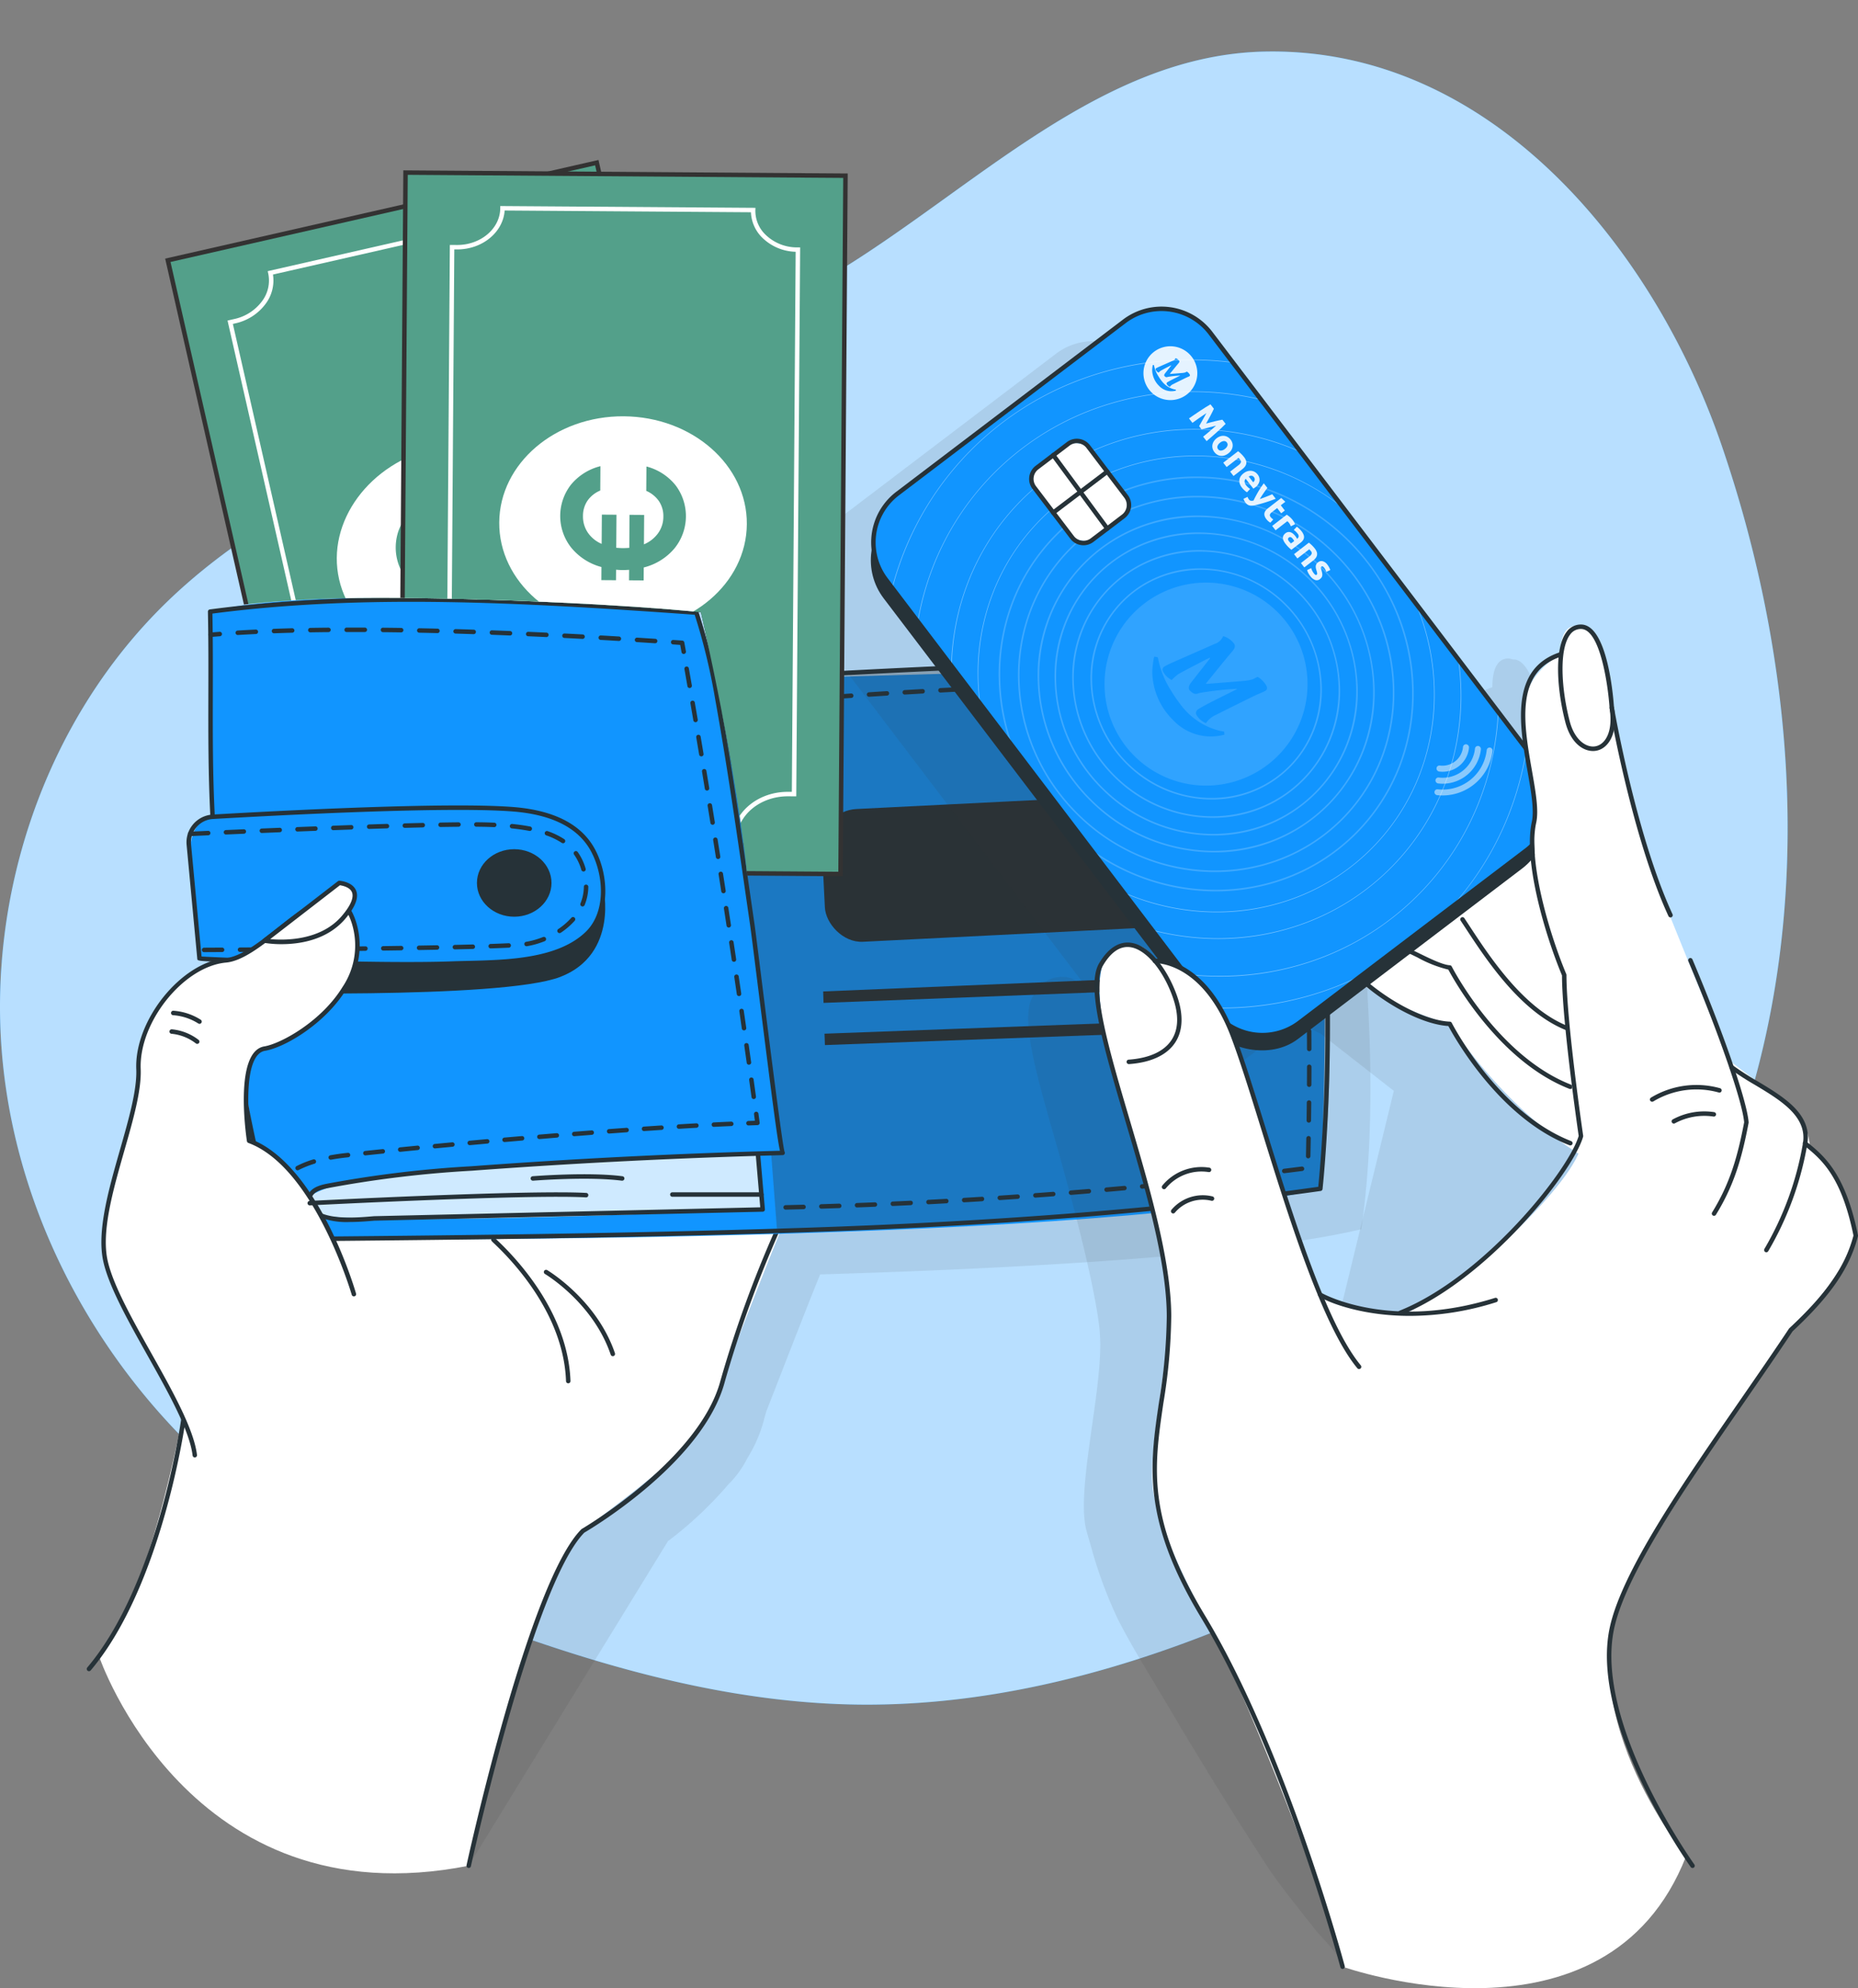 <svg xmlns="http://www.w3.org/2000/svg" width="322.133" height="344.713" viewBox="0 0 322.133 344.713">
    <rect x="0" y="0" width="322.133" height="344.713" fill="#808080" stroke="none"/>
    <defs>
        <clipPath id="clip-path">
            <path id="Trazado_1971" d="M350.984 191.608L311.7 221.452a10.646 10.646 0 0 1-14.919-2.014l-.022-.03-56.786-74.754a10.435 10.435 0 0 1-1.9-4.088 10.613 10.613 0 0 1 3.941-10.838l11.04-8.377 28.257-21.476a10.661 10.661 0 0 1 14.938 2.038v.005l22.784 29.991 16.939 22.3L353 176.659a10.661 10.661 0 0 1-2.01 14.942z" class="cls-1" transform="translate(-237.802 -97.703)"/>
        </clipPath>
        <clipPath id="clip-path-2">
            <path id="Trazado_2017" d="M111.692 132.2c19.136 0 43.235 1.2 56.02 2.488 0 0 6.745 29.2 8.181 47.465 0 0 56.272 31.119 60.44 8.242L214.991 62.762s2.759-26.767 0-27.043-73.173-4.139-73.173-4.139l-33.632-3.035-46.068 2.207-2.207 46.083 18.27 48.114 4.568 9.236s9.946-1.985 28.943-1.985z" class="cls-1" transform="translate(-59.911 -28.545)"/>
        </clipPath>
        <style>
            .cls-1{fill:none}.cls-2{fill:#1195ff}.cls-12,.cls-13,.cls-5{fill:#fff}.cls-10{fill:#333232}.cls-6{fill:#263238}.cls-12{opacity:.19}.cls-13{opacity:.42}.cls-16{fill:#f4f7fa}.cls-19{fill:#53a08a}
        </style>
    </defs>
    <g id="cash-debit-card-illustration" transform="translate(-42.2 -28.545)">
        <g id="freepik--background-simple--inject-13" transform="translate(42.2 37.473)">
            <path id="Trazado_1924" d="M261.655 40.087c-28.5.488-50.468 23.79-74.862 38.531-36.835 22.257-84.145 26.779-115.259 56.515-21.3 20.384-31.811 51.072-28.838 80.39s19.076 56.8 42.363 74.87c14.849 11.512 32.275 19.277 50.058 25.354 18.023 6.147 36.789 10.707 55.833 10.947 26.392.333 52.319-7.649 76.194-18.913 16.606-7.827 32.616-17.4 45.676-30.3a127.732 127.732 0 0 0 28.28-43.247c16.018-39.761 13.471-85.337-.418-125.9-11.489-33.541-39.576-68.928-79.027-68.247z" class="cls-2" transform="translate(-42.2 -40.077)"/>
            <path id="Trazado_1925" fill="#fff" d="M261.655 40.087c-28.5.488-50.468 23.79-74.862 38.531-36.835 22.257-84.145 26.779-115.259 56.515-21.3 20.384-31.811 51.072-28.838 80.39s19.076 56.8 42.363 74.87c14.849 11.512 32.275 19.277 50.058 25.354 18.023 6.147 36.789 10.707 55.833 10.947 26.392.333 52.319-7.649 76.194-18.913 16.606-7.827 32.616-17.4 45.676-30.3a127.732 127.732 0 0 0 28.28-43.247c16.018-39.761 13.471-85.337-.418-125.9-11.489-33.541-39.576-68.928-79.027-68.247z" transform="translate(-42.2 -40.077)" style="isolation:isolate" opacity="0.7"/>
        </g>
        <g id="freepik--Wallet--inject-13" transform="translate(57.242 132.116)">
            <path id="Trazado_1926" fill="#333232" d="M285.479 233.871c-.2-5.83-.581-12.046-1.208-18.479-.844-12.851-2.454-24.851-5.373-32.4-16.072-3.29-99.566 2.841-99.628 2.841l-.519-2.323-.209-.921-.372-1.618-.1-.372c-.542-2.183-1.154-4.343-1.866-6.488s-63.3-5.651-84.292-.17v.55l.062 5.179c.062 10.026-.17 19.432.348 29.759v.077a1.639 1.639 0 0 0-.3 0 4.451 4.451 0 0 0-3.615 2.934 4.438 4.438 0 0 0-.225 1.873l.279 3.259v.155c.774 8.222 1.548 16.366 1.548 16.366s.4.039 1.061.07l3.476.248c-7.4.681-15.483 10.451-15.127 18.851s-7.743 24.218-5.719 33.291c1.548 7.091 9.515 18.495 13.393 27.158l-.3 1.719-17.323 34.776c1.161-1.7 11.613 43.741 60.153 34.118l34.536-56.267a66.593 66.593 0 0 0 10.513-9.886 17.185 17.185 0 0 0 3.259-4.506 24.072 24.072 0 0 0 2.795-6.348c.155-.588.317-1.169.488-1.765 2.818-7.177 6.58-16.97 9.337-23.752 36.386-1.084 74.591-3.306 93.775-7.819h.039c1.858-12.619 1.896-26.781 1.114-40.11zm-186.862 31.8a55.823 55.823 0 0 1-.542-6.325c.426 2.23.89 4.451 1.378 6.681-.278-.127-.553-.253-.835-.361z" transform="translate(-63.4 -164.411)" style="isolation:isolate" opacity="0.1"/>
            <path id="Trazado_1927" d="M64.36 362.9s15.545 45.963 64.109 36.34c0 0 10.776-50.592 19.8-58.063 5.822-4.8 18.681-13.409 21.429-19.641s13.788-35.829 15.925-39.39-23.163-44.538-23.163-44.538l-53.294 27.5-29.648 52.644s-5.69 34.064-15.158 45.148z" class="cls-5" transform="translate(-62.246 -179.329)"/>
            <path id="Trazado_1928" d="M62.017 389.972a.387.387 0 0 1-.3-.637c12.351-14.591 16.245-42.787 16.283-43.07a.382.382 0 0 1 .435-.331.387.387 0 0 1 .333.434c-.039.285-3.961 28.7-16.454 43.468a.389.389 0 0 1-.297.136z" class="cls-6" transform="translate(-61.63 -203.79)"/>
            <path id="Trazado_1929" d="M147.057 414.549a.388.388 0 0 1-.378-.47c.438-2 10.842-49.166 19.907-58.254a.412.412 0 0 1 .08-.061c.2-.118 20.435-12.019 24.051-25.752a199.528 199.528 0 0 1 9.473-26.1.387.387 0 0 1 .709.31 198.874 198.874 0 0 0-9.433 25.987c-3.649 13.856-23.034 25.418-24.366 26.2-8.9 9.022-19.558 57.349-19.665 57.837a.387.387 0 0 1-.378.303z" class="cls-6" transform="translate(-80.834 -194.249)"/>
            <path id="Trazado_1930" d="M165.56 330.977a.387.387 0 0 1-.386-.374c-.4-11.4-8.929-20.566-12.576-23.977-.333-.311-.534-.5-.312-.785a.428.428 0 0 1 .547-.072.38.38 0 0 1 .13.139l.163.152c3.717 3.477 12.407 12.825 12.82 24.515a.388.388 0 0 1-.372.4z" class="cls-6" transform="translate(-82.081 -194.706)"/>
            <path id="Trazado_1931" d="M280.751 264.894c-42.8 10.064-180.63 8.74-180.63 8.74-1.161-2.446-2.563-8.609-3.917-15.747-2.71-14.33-5.241-32.593-5.241-32.593l-4.56-.317s-.774-8.144-1.548-16.366 3.871-8.214 3.871-8.214l-.333-28.459-.085-7.107c21-5.481 84.292.17 84.292.17l1.974 6.859 1.1 4.862 99.62-2.81c9.134 23.621 5.457 90.982 5.457 90.982z" class="cls-2" transform="translate(-66.855 -162.353)"/>
            <rect id="Rectángulo_870" width="75.173" height="23.045" class="cls-6" rx="6.298" transform="rotate(-2.862 804.415 -2526.142)"/>
            <path id="Trazado_1932" d="M301.637 246.54l.209 2.206-75.234 2.911-.062-1.982z" class="cls-6" transform="translate(-98.873 -181.346)"/>
            <path id="Trazado_1933" d="M302.076 256.45l.07 1.982-75.226 2.779-.07-1.974z" class="cls-6" transform="translate(-98.941 -183.584)"/>
            <path id="Trazado_1934" fill="#333232" d="M301.788 176.975s11.1 52.644 5.473 90.981c0 0-70.2 8.237-94.24 6.906l-.983-12.813 2.013-.31s-9.693-73.128-11.891-81.954c0 0 83.603-6.108 99.628-2.81z" transform="translate(-93.366 -165.415)" style="isolation:isolate" opacity="0.3"/>
            <path id="Trazado_1935" fill="#fff" d="M189.039 286.91l.828 9.685s-70.759 3.1-76.984.844.333-5.845 16.792-7.138 59.364-3.391 59.364-3.391z" transform="translate(-72.681 -190.462)" style="isolation:isolate" opacity="0.8"/>
            <ellipse id="Elipse_388" cx="6.464" cy="5.853" class="cls-6" rx="6.464" ry="5.853" transform="translate(67.647 43.665)"/>
            <path id="Trazado_1936" d="M101.808 277.06a.387.387 0 0 1-.372-.278 251.745 251.745 0 0 1-9.165-48.421.387.387 0 0 1 .351-.42.383.383 0 0 1 .42.351 251.087 251.087 0 0 0 9.054 47.992c28.6-.244 59.081-.566 89.727-1.546 34.386-1.1 63.908-3.437 90.238-7.146.422-4.078 4.7-48.814-5.438-90.308-12.633-2.333-98.088 2.8-98.955 2.849a.387.387 0 1 1-.046-.773c3.569-.216 87.547-5.255 99.4-2.788a.389.389 0 0 1 .3.287c10.692 43.505 5.535 90.646 5.483 91.117a.387.387 0 0 1-.331.339c-26.433 3.737-56.075 6.091-90.62 7.2-30.759.984-61.346 1.3-90.038 1.548z" class="cls-6" transform="translate(-68.549 -165.392)"/>
            <path id="Trazado_1937" d="M113.323 270.631a12.789 12.789 0 0 1-5.571-.982 3.051 3.051 0 0 1-1.623-3.75c.564-1.215 1.951-1.641 3.233-1.9a194.759 194.759 0 0 1 25.076-3.034c17.718-1.315 35.718-2.22 53.506-2.69-.44-1.832-1.258-8.067-3.923-29.285-.622-4.952-1.113-8.863-1.257-9.852l-.866-5.978c-1.577-10.923-3.208-22.217-5.2-33.244a105.7 105.7 0 0 0-3.539-14.573c-30.145-2.151-57.269-3.639-83.617-.2.094 4.758.083 9.366.073 13.826-.016 7.173-.033 13.949.346 21.382a.387.387 0 0 1-.773.039c-.379-7.454-.363-14.239-.347-21.423.01-4.564.022-9.283-.08-14.155a.386.386 0 0 1 .336-.392c26.605-3.517 53.954-2.005 84.379.168a.388.388 0 0 1 .341.268 106.478 106.478 0 0 1 3.644 14.926c2 11.035 3.628 22.336 5.206 33.266l.866 5.977c.146 1 .637 4.911 1.26 9.867 1.332 10.61 3.554 28.3 3.937 29.545a.381.381 0 0 1 .063.207.387.387 0 0 1-.377.392q-1.938.05-3.879.108l.794 9.28a.387.387 0 0 1-.376.42L117.6 270.4c-1.174.1-2.7.231-4.277.231zm70.437-11.461c-16.4.5-32.953 1.36-49.264 2.57a193.838 193.838 0 0 0-24.979 3.02c-1.094.219-2.267.563-2.684 1.463a2.3 2.3 0 0 0 1.273 2.736c2.474 1.269 6.842.89 9.452.664l66.966-1.54z" class="cls-6" transform="translate(-67.757 -162.328)"/>
            <path id="Trazado_1938" d="M103.061 301.182a.386.386 0 0 1-.368-.265 6.389 6.389 0 0 1-.313-1.648.387.387 0 1 1 .773-.044 5.632 5.632 0 0 0 .275 1.448.387.387 0 0 1-.245.489.369.369 0 0 1-.122.02z" class="cls-6" transform="translate(-70.832 -193.161)"/>
            <path id="Trazado_1939" d="M103.347 292.381a.392.392 0 0 1-.144-.027.387.387 0 0 1-.215-.5 7.444 7.444 0 0 1 1.791-2.611.387.387 0 1 1 .536.557 6.7 6.7 0 0 0-1.609 2.34.387.387 0 0 1-.359.241zm4.172-4.2a.388.388 0 0 1-.179-.732 17.529 17.529 0 0 1 2.869-1.15.387.387 0 1 1 .228.739 16.621 16.621 0 0 0-2.741 1.1.387.387 0 0 1-.177.041zm5.744-1.836a.388.388 0 0 1-.07-.769c.823-.151 1.708-.28 2.63-.382l.395-.043a.387.387 0 1 1 .084.77l-.393.043c-.9.1-1.77.227-2.575.375a.433.433 0 0 1-.071.004zm6.011-.749a.387.387 0 0 1-.041-.772q1.441-.153 3.016-.315a.387.387 0 1 1 .079.77c-1.047.107-2.054.212-3.013.314zm6.031-.622a.387.387 0 0 1-.039-.772l3.018-.3a.387.387 0 0 1 .075.771q-1.547.15-3.015.3zm6.033-.589a.387.387 0 0 1-.036-.773l3.018-.286a.393.393 0 0 1 .422.349.387.387 0 0 1-.349.422l-3.017.286zm6.035-.564a.387.387 0 0 1-.035-.773l3.019-.273a.392.392 0 0 1 .42.351.387.387 0 0 1-.351.42l-3.017.273zm6.036-.541a.387.387 0 0 1-.033-.773l3.019-.261a.387.387 0 1 1 .067.771l-3.019.262zm6.034-.516a.387.387 0 0 1-.032-.773l3.019-.249a.4.4 0 0 1 .417.354.387.387 0 0 1-.355.417l-3.018.25zm6.041-.493a.387.387 0 0 1-.03-.773l3.027-.237a.375.375 0 0 1 .416.355.387.387 0 0 1-.356.416l-3.025.237zm6.049-.465a.387.387 0 0 1-.028-.773l3.023-.22a.387.387 0 0 1 .055.773l-3.022.22zm6.046-.43a.387.387 0 0 1-.026-.773q1.529-.1 3.026-.2a.387.387 0 0 1 .049.773q-1.492.1-3.022.2zm6.049-.39a.387.387 0 0 1-.023-.773q1.541-.093 3.028-.177a.374.374 0 0 1 .408.365.387.387 0 0 1-.364.408q-1.485.084-3.025.177zm6.052-.335a.387.387 0 0 1-.019-.773q1.557-.077 3.031-.14a.4.4 0 0 1 .4.372.386.386 0 0 1-.37.4q-1.469.06-3.025.139z" class="cls-6" transform="translate(-70.963 -188.842)"/>
            <path id="Trazado_1940" d="M209.717 279.9a.387.387 0 0 1-.014-.774l1.122-.039-.153-1.124a.389.389 0 0 1 .332-.436.383.383 0 0 1 .436.332l.209 1.548a.389.389 0 0 1-.37.439l-1.548.054z" class="cls-6" transform="translate(-94.985 -188.341)"/>
            <path id="Trazado_1941" d="M207.494 252.813a.387.387 0 0 1-.383-.334l-.411-2.979a.387.387 0 0 1 .766-.108l.416 2.977a.387.387 0 0 1-.33.437zm-.835-5.952a.387.387 0 0 1-.382-.333l-.423-2.975a.387.387 0 1 1 .766-.109l.423 2.976a.387.387 0 0 1-.329.437.441.441 0 0 1-.055.004zm-.85-5.952a.387.387 0 0 1-.383-.331L205 237.6a.387.387 0 1 1 .766-.112l.431 2.975a.388.388 0 0 1-.327.439.466.466 0 0 1-.061.008zm-.866-5.948a.388.388 0 0 1-.383-.331l-.438-2.972a.387.387 0 0 1 .766-.114l.439 2.974a.388.388 0 0 1-.327.439.476.476 0 0 1-.057.005zm-.882-5.946a.387.387 0 0 1-.382-.33l-.447-2.971a.387.387 0 1 1 .768-.114l.447 2.972a.387.387 0 0 1-.326.441.486.486 0 0 1-.06.003zm-.9-5.943a.387.387 0 0 1-.382-.328l-.455-2.97a.387.387 0 1 1 .765-.118l.455 2.971a.388.388 0 0 1-.382.446zm-.915-5.94a.389.389 0 0 1-.382-.328l-.464-2.968a.387.387 0 1 1 .765-.12l.464 2.97a.388.388 0 0 1-.383.447zm-.932-5.938a.388.388 0 0 1-.382-.327l-.472-2.967a.387.387 0 0 1 .764-.122l.473 2.969a.387.387 0 0 1-.322.442.324.324 0 0 1-.059.006zm-.95-5.936a.387.387 0 0 1-.382-.325l-.482-2.966a.387.387 0 1 1 .764-.125l.482 2.967a.387.387 0 0 1-.32.444.425.425 0 0 1-.06.006zm-.968-5.932a.387.387 0 0 1-.381-.324l-.491-2.965a.387.387 0 0 1 .318-.445.383.383 0 0 1 .445.318l.491 2.966a.386.386 0 0 1-.318.444.366.366 0 0 1-.06.007zm-.986-5.929a.387.387 0 0 1-.382-.323l-.5-2.963a.387.387 0 1 1 .763-.129l.5 2.964a.387.387 0 0 1-.317.446.459.459 0 0 1-.062.008zm-1.006-5.926a.387.387 0 0 1-.381-.321l-.51-2.961a.387.387 0 0 1 .763-.132l.509 2.963a.386.386 0 0 1-.382.452zm-1.024-5.922a.388.388 0 0 1-.381-.321l-.519-2.959a.387.387 0 0 1 .763-.135l.52 2.96a.388.388 0 0 1-.315.448.4.4 0 0 1-.066.009z" class="cls-6" transform="translate(-91.856 -165.826)"/>
            <path id="Trazado_1942" d="M194.673 174.3a.387.387 0 0 1-.38-.319l-.225-1.252-1.248-.087a.387.387 0 0 1 .054-.773l1.548.108a.387.387 0 0 1 .354.317l.279 1.548a.387.387 0 0 1-.313.45.414.414 0 0 1-.069.008z" class="cls-6" transform="translate(-91.175 -164.483)"/>
            <path id="Trazado_1943" d="M167.7 171.815h-.026c-.929-.062-1.98-.131-3.142-.2a.387.387 0 0 1-.362-.411.392.392 0 0 1 .41-.362c1.163.074 2.216.142 3.145.2a.387.387 0 0 1-.026.773zm-6.287-.4h-.023q-1.493-.089-3.143-.183a.387.387 0 0 1-.365-.408.393.393 0 0 1 .409-.365q1.649.094 3.145.183a.387.387 0 0 1-.022.773zm-6.289-.357h-.024q-1.525-.082-3.144-.163a.387.387 0 0 1 .039-.773q1.619.081 3.147.163a.387.387 0 0 1-.021.773zm-6.29-.316h-.019q-1.541-.072-3.145-.143a.387.387 0 0 1-.369-.4.4.4 0 0 1 .4-.37q1.6.071 3.147.143a.387.387 0 0 1-.018.774zm-6.292-.276h-.016q-1.553-.063-3.145-.122a.386.386 0 0 1-.372-.4.382.382 0 0 1 .4-.372q1.593.059 3.148.122a.387.387 0 0 1-.015.773zm-47.209-.084a.387.387 0 0 1-.022-.773q1.546-.093 3.148-.17a.387.387 0 0 1 .036.773q-1.6.075-3.138.169zm40.915-.146h-.013q-1.56-.052-3.146-.1a.388.388 0 0 1-.375-.4.4.4 0 0 1 .4-.376q1.586.045 3.149.1a.387.387 0 0 1-.012.773zm-34.627-.152a.387.387 0 0 1-.013-.774q1.557-.055 3.15-.1a.4.4 0 0 1 .4.377.387.387 0 0 1-.377.4q-1.589.041-3.142.1zm28.332-.029h-.01q-1.565-.038-3.144-.07a.387.387 0 0 1 .016-.774q1.579.031 3.147.07a.387.387 0 0 1-.009.774zm-6.293-.126h-.005q-1.573-.024-3.147-.039a.387.387 0 0 1-.383-.391.366.366 0 0 1 .391-.383q1.576.015 3.151.039a.387.387 0 0 1-.006.774zm-15.744-.007a.387.387 0 0 1-.007-.774q1.565-.027 3.152-.041a.387.387 0 0 1 0 .774q-1.583.014-3.145.041zm9.445-.055h-3.146a.368.368 0 0 1-.388-.386.387.387 0 0 1 .386-.388H117.363a.387.387 0 0 1 0 .774z" class="cls-6" transform="translate(-69.153 -163.855)"/>
            <path id="Trazado_1944" d="M89.3 170.938a.387.387 0 0 1-.031-.773l1.548-.124a.387.387 0 1 1 .062.772l-1.548.124z" class="cls-6" transform="translate(-67.791 -164.07)"/>
            <path id="Trazado_1945" d="M122.14 236.853c-6.206 0-13.321-.158-19.011-.321-5.553-.159-9.869-.326-11.947-.412-5.3-.219-5.319-.22-5.346-.612l-1.849-19.736a4.816 4.816 0 0 1 4.34-5.247l.182-.014c11.943-.691 40.937-2.2 52.161-1.3 7.2.576 12 3.125 14.249 7.573 2.238 4.381 2.569 11.006-1.231 14.653-5.053 4.843-13.919 5.055-21.042 5.224-.884.021-1.736.041-2.545.07-2.283.087-5.021.122-7.961.122zm-35.563-1.73c3.108.2 30.841 1.317 43.495.834.813-.029 1.668-.05 2.556-.07 6.989-.166 15.688-.374 20.525-5.009 3.529-3.387 3.189-9.609 1.077-13.743-2.122-4.193-6.705-6.6-13.622-7.152-11.177-.9-40.128.611-52.056 1.3l-.152.012a4.041 4.041 0 0 0-3.642 4.4z" class="cls-6" transform="translate(-66.674 -172.853)"/>
            <path id="Trazado_1946" d="M158.2 227.625c0-.55 2.818 11.342-7.479 15.267s-57.947 2.686-57.947 2.686V240s33.707.712 39.32.557 25.497 1.715 26.106-12.932z" class="cls-6" transform="translate(-68.662 -177.07)"/>
            <path id="Trazado_1947" d="M175.951 327.9a.386.386 0 0 1-.366-.262c-3.07-9.026-11.32-13.94-11.4-13.989a.387.387 0 0 1 .391-.668c.086.05 8.584 5.113 11.744 14.407a.388.388 0 0 1-.242.492.394.394 0 0 1-.127.02z" class="cls-6" transform="translate(-84.746 -196.338)"/>
            <path id="Trazado_1948" d="M87.094 235.215a.387.387 0 0 1 0-.774l3.115-.017a.391.391 0 0 1 .389.385.386.386 0 0 1-.385.389l-3.115.017zm6.224-.036a.387.387 0 0 1 0-.774l3.107-.021a.377.377 0 0 1 .39.385.387.387 0 0 1-.385.389l-3.108.021zm6.214-.044a.387.387 0 0 1 0-.774l3.106-.026a.387.387 0 0 1 0 .774l-3.106.026zm6.21-.053a.387.387 0 0 1 0-.774l3.1-.03a.387.387 0 1 1 .008.774l-3.105.03zm6.21-.063a.387.387 0 0 1 0-.774l3.1-.036a.372.372 0 0 1 .392.383.387.387 0 0 1-.382.391l-3.105.036zm6.206-.076a.387.387 0 0 1-.005-.774l3.1-.044a.391.391 0 0 1 .393.382.386.386 0 0 1-.382.393l-3.105.044zm6.209-.092a.387.387 0 0 1-.006-.774l3.1-.055h.008a.387.387 0 0 1 .008.774l-3.107.055zm6.211-.118a.387.387 0 0 1-.009-.774c1.083-.024 2.122-.049 3.1-.075a.4.4 0 0 1 .4.377.387.387 0 0 1-.377.4c-.984.026-2.023.051-3.107.075zm6.211-.166a.387.387 0 0 1-.012-.774c1.171-.039 2.214-.081 3.1-.124a.387.387 0 1 1 .038.773c-.89.043-1.936.085-3.112.124zm6.21-.376a.387.387 0 0 1-.064-.769 14.254 14.254 0 0 0 2.9-.819.387.387 0 1 1 .286.718 15.056 15.056 0 0 1-3.055.865.459.459 0 0 1-.066.002zm5.717-2.275a.387.387 0 0 1-.216-.709 11.672 11.672 0 0 0 2.265-1.952.387.387 0 1 1 .579.514 12.489 12.489 0 0 1-2.414 2.082.385.385 0 0 1-.213.062zm3.988-4.619a.4.4 0 0 1-.147-.029.387.387 0 0 1-.211-.506 7.765 7.765 0 0 0 .586-2.871.371.371 0 0 1 .393-.382.387.387 0 0 1 .382.392 8.56 8.56 0 0 1-.644 3.156.389.389 0 0 1-.363.238zm.166-6.064a.387.387 0 0 1-.372-.279 8.6 8.6 0 0 0-1.267-2.66.387.387 0 0 1 .628-.452 9.477 9.477 0 0 1 1.382 2.9.387.387 0 0 1-.263.48.407.407 0 0 1-.108.009zm-3.55-4.9a.388.388 0 0 1-.214-.064 12.087 12.087 0 0 0-2.689-1.3.387.387 0 1 1 .256-.73 12.831 12.831 0 0 1 2.862 1.39.387.387 0 0 1-.214.709zM84.677 215.1a.387.387 0 0 1-.018-.774l3.114-.142a.387.387 0 1 1 .034.773l-3.113.142zm6.215-.28a.387.387 0 0 1-.016-.774l3.1-.135a.387.387 0 0 1 .033.773l-3.1.135zm6.2-.266a.387.387 0 0 1-.016-.773l3.1-.128a.387.387 0 1 1 .032.773l-3.1.128zm6.2-.252a.387.387 0 0 1-.015-.774l3.1-.121a.381.381 0 0 1 .4.372.386.386 0 0 1-.372.4l-3.1.121zm40.259-.1a.4.4 0 0 1-.074-.007c-.916-.176-1.935-.323-3.029-.434a.387.387 0 1 1 .078-.77c1.117.114 2.159.263 3.1.444a.387.387 0 0 1-.073.767zm-34.058-.135a.387.387 0 0 1-.014-.774l3.1-.111a.365.365 0 0 1 .4.373.386.386 0 0 1-.373.4l-3.1.111zm6.2-.216a.387.387 0 0 1-.012-.773c1.044-.035 2.08-.068 3.1-.1a.4.4 0 0 1 .4.375.387.387 0 0 1-.375.4c-1.02.031-2.056.063-3.1.1zm6.2-.188a.387.387 0 0 1-.01-.774c1.061-.029 2.1-.056 3.1-.08a.376.376 0 0 1 .4.379.386.386 0 0 1-.378.4c-1 .024-2.04.05-3.1.08zm15.5-.121h-.018q-.442-.02-.9-.035c-.623-.021-1.356-.033-2.183-.039a.387.387 0 0 1 0-.774c.835.005 1.575.018 2.2.039q.46.015.906.035a.387.387 0 0 1-.016.774zm-9.3-.023a.387.387 0 0 1-.007-.774c1.1-.019 2.137-.034 3.107-.043a.387.387 0 0 1 0 .774c-.968.009-2.006.024-3.1.043z" class="cls-6" transform="translate(-66.747 -173.701)"/>
            <g id="Grupo_1274" transform="translate(2.538 52.036)">
                <path id="Trazado_1949" d="M108.8 298.439s-6.395-22.211-18.162-26.585c0 0-2.323-15.158 2.694-15.994s19.184-10.173 15.483-21.824-14.81 5.845-22.211 6.519-15.483 10.451-15.151 18.859-7.742 24.224-5.721 33.289 14.477 25.238 15.483 33.653" class="cls-5" transform="translate(-65.021 -229.656)"/>
                <path id="Trazado_1950" d="M81.105 326.63a.388.388 0 0 1-.385-.341c-.518-4.333-4.229-10.943-7.817-17.335-3.286-5.854-6.685-11.909-7.66-16.28-1.163-5.217.908-12.46 2.911-19.465 1.514-5.3 2.943-10.3 2.8-13.893-.336-8.477 7.777-18.557 15.5-19.26 2.65-.241 5.91-2.823 9.063-5.32 3.835-3.037 7.458-5.9 10.306-5.034 1.448.442 2.509 1.785 3.246 4.1a13.661 13.661 0 0 1-1.695 11.657c-3.648 5.963-10.65 10.091-14.095 10.665-3.738.623-3.031 11.067-2.408 15.332 11.678 4.57 17.924 25.85 18.185 26.758a.387.387 0 0 1-.744.214c-.063-.221-6.476-22.073-17.924-26.329a.388.388 0 0 1-.248-.3c-.1-.635-2.319-15.546 3.013-16.436 2.9-.483 9.912-4.34 13.561-10.3a12.915 12.915 0 0 0 1.616-11.019c-.653-2.059-1.548-3.237-2.734-3.6-2.462-.752-6.09 2.122-9.6 4.9-3.242 2.567-6.594 5.222-9.474 5.484-7.375.671-15.12 10.331-14.8 18.459.147 3.72-1.3 8.78-2.831 14.136-1.976 6.911-4.019 14.058-2.9 19.084.949 4.259 4.32 10.263 7.579 16.069 3.625 6.458 7.374 13.136 7.911 17.622a.387.387 0 0 1-.338.43.327.327 0 0 1-.038.002z" class="cls-6" transform="translate(-64.908 -229.543)"/>
            </g>
            <g id="Grupo_1275" transform="translate(30.44 49.13)">
                <path id="Trazado_1951" d="M101.45 236.292s8.864 1.61 13.68-4.018-.728-5.984-.728-5.984z" class="cls-5" transform="translate(-101.063 -225.903)"/>
                <path id="Trazado_1952" d="M104.291 236.791a18.207 18.207 0 0 1-3.023-.231.387.387 0 0 1-.167-.687l12.952-10a.377.377 0 0 1 .261-.081c.091.006 2.241.161 2.884 1.682.513 1.216-.122 2.878-1.887 4.941-3.162 3.694-7.932 4.376-11.02 4.376zm-1.974-.879c2.349.22 8.683.349 12.405-4 1.537-1.8 2.146-3.226 1.762-4.136-.376-.891-1.658-1.137-2.083-1.2z" class="cls-6" transform="translate(-100.95 -225.79)"/>
            </g>
            <path id="Trazado_1953" d="M85.438 257.178a.39.39 0 0 1-.207-.06 9.391 9.391 0 0 0-4.371-1.435.387.387 0 0 1 .053-.773 10.164 10.164 0 0 1 4.733 1.554.387.387 0 0 1-.208.714z" class="cls-6" transform="translate(-65.891 -183.236)"/>
            <path id="Trazado_1954" d="M84.965 261.594a.388.388 0 0 1-.237-.081 8.163 8.163 0 0 0-4.228-1.671.387.387 0 0 1-.349-.422.393.393 0 0 1 .422-.349A8.938 8.938 0 0 1 85.2 260.9a.387.387 0 0 1-.237.693z" class="cls-6" transform="translate(-65.812 -184.176)"/>
            <path id="Trazado_1955" d="M111.447 297.84a.387.387 0 0 1-.02-.773c.38-.019 38.07-1.952 47.964-1.386a.387.387 0 0 1-.045.773c-9.853-.564-47.5 1.367-47.879 1.386z" class="cls-6" transform="translate(-72.793 -192.42)"/>
            <path id="Trazado_1956" d="M176.9 292.644a.374.374 0 0 1-.05 0c-5.829-.76-15.307-.005-15.4 0a.4.4 0 0 1-.417-.355.387.387 0 0 1 .355-.417c.1-.009 9.655-.77 15.565 0a.387.387 0 0 1-.05.771z" class="cls-6" transform="translate(-84.077 -191.505)"/>
            <path id="Trazado_1957" d="M208.1 296.344h-15.443a.387.387 0 1 1 0-.774H208.1a.387.387 0 0 1 0 .774z" class="cls-6" transform="translate(-91.132 -192.418)"/>
            <path id="Trazado_1958" d="M215.034 272.757a.387.387 0 0 1-.009-.774q1.547-.036 3.094-.077a.4.4 0 0 1 .4.376.388.388 0 0 1-.376.4q-1.549.041-3.1.077zm6.191-.165a.387.387 0 0 1-.012-.774q1.548-.046 3.094-.1a.4.4 0 0 1 .4.375.387.387 0 0 1-.373.4q-1.549.052-3.1.1zm6.19-.209a.387.387 0 0 1-.014-.774q1.546-.058 3.093-.121a.4.4 0 0 1 .4.371.388.388 0 0 1-.371.4q-1.547.063-3.1.121zm6.189-.252a.387.387 0 0 1-.017-.773q1.547-.07 3.092-.143a.376.376 0 0 1 .406.368.387.387 0 0 1-.368.4q-1.547.074-3.094.143zm6.186-.3a.387.387 0 0 1-.019-.773q1.547-.081 3.091-.166a.379.379 0 0 1 .407.365.386.386 0 0 1-.365.407q-1.546.085-3.093.166zm6.186-.341a.387.387 0 0 1-.022-.773q1.543-.092 3.089-.187a.372.372 0 0 1 .41.362.386.386 0 0 1-.362.41q-1.547.1-3.093.187zm6.179-.386a.387.387 0 0 1-.026-.773q1.546-.1 3.089-.209a.384.384 0 0 1 .413.359.389.389 0 0 1-.359.413q-1.546.108-3.091.209zm6.178-.427a.387.387 0 0 1-.027-.773q1.543-.114 3.087-.232a.4.4 0 0 1 .416.357.388.388 0 0 1-.357.416q-1.544.117-3.09.231zm6.176-.475a.387.387 0 0 1-.03-.773q1.543-.123 3.085-.253a.392.392 0 0 1 .418.353.386.386 0 0 1-.353.418q-1.544.13-3.088.253zm6.171-.517a.387.387 0 0 1-.033-.773q1.542-.135 3.084-.275a.4.4 0 0 1 .42.351.388.388 0 0 1-.351.42q-1.543.141-3.086.275zm6.169-.56a.387.387 0 0 1-.036-.773q1.54-.146 3.081-.3a.4.4 0 0 1 .423.348.387.387 0 0 1-.348.423l-3.084.3zm6.164-.606a.387.387 0 0 1-.039-.772q1.541-.156 3.08-.319a.387.387 0 0 1 .081.77q-1.541.163-3.082.32a.342.342 0 0 1-.041.004zm6.159-.647a.387.387 0 0 1-.042-.772q1.539-.168 3.077-.341a.4.4 0 0 1 .428.341.388.388 0 0 1-.342.428q-1.539.174-3.078.341zm6.154-.694a.387.387 0 0 1-.043-.772q1.536-.179 3.073-.362a.387.387 0 1 1 .092.768q-1.539.185-3.077.364zm6.15-.735a.387.387 0 0 1-.047-.771q1.536-.189 3.073-.385a.4.4 0 0 1 .432.335.386.386 0 0 1-.335.433q-1.536.2-3.074.385a.341.341 0 0 1-.05.006zm4.15-2.574h-.009a.388.388 0 0 1-.379-.4q.033-1.567.059-3.094a.416.416 0 0 1 .394-.38.387.387 0 0 1 .38.393q-.026 1.529-.059 3.1a.388.388 0 0 1-.387.384zm.108-6.193h-.005a.387.387 0 0 1-.382-.392q.021-1.568.036-3.094a.391.391 0 0 1 .391-.383.386.386 0 0 1 .383.391q-.014 1.528-.036 3.1a.388.388 0 0 1-.388.381zm.06-6.193a.387.387 0 0 1-.385-.389q.009-1.571.012-3.1a.387.387 0 0 1 .387-.386.386.386 0 0 1 .386.388q0 1.526-.012 3.1a.388.388 0 0 1-.388.39zm.011-6.193a.388.388 0 0 1-.387-.386q0-1.572-.015-3.094a.387.387 0 0 1 .384-.39.387.387 0 0 1 .387.384q.012 1.524.015 3.1a.387.387 0 0 1-.386.388zm-.044-6.193a.387.387 0 0 1-.387-.382q-.021-1.573-.046-3.093a.386.386 0 0 1 .38-.393.382.382 0 0 1 .394.38q.027 1.52.046 3.1a.388.388 0 0 1-.382.393zm-.109-6.189a.388.388 0 0 1-.387-.379q-.035-1.578-.08-3.091a.387.387 0 0 1 .375-.4.4.4 0 0 1 .4.375q.044 1.517.08 3.1a.387.387 0 0 1-.379.4zm-.179-6.188a.387.387 0 0 1-.387-.373q-.057-1.582-.122-3.09a.389.389 0 0 1 .371-.4.367.367 0 0 1 .4.37q.065 1.512.122 3.1a.387.387 0 0 1-.374.4zm-.264-6.185a.386.386 0 0 1-.386-.368q-.08-1.585-.167-3.087a.386.386 0 0 1 .364-.409.39.39 0 0 1 .409.364q.087 1.5.167 3.094a.388.388 0 0 1-.367.406zm-.362-6.179a.387.387 0 0 1-.386-.361q-.108-1.592-.222-3.084a.387.387 0 0 1 .355-.416.391.391 0 0 1 .416.356q.117 1.5.224 3.09a.386.386 0 0 1-.36.413zm-.478-6.171a.386.386 0 0 1-.385-.353q-.142-1.6-.291-3.075a.386.386 0 0 1 .345-.424.391.391 0 0 1 .424.346q.151 1.481.293 3.085a.387.387 0 0 1-.352.42.261.261 0 0 1-.034.003zm-.626-6.156a.388.388 0 0 1-.384-.343q-.186-1.615-.38-3.063a.386.386 0 0 1 .332-.435.391.391 0 0 1 .434.332q.2 1.455.383 3.077a.386.386 0 0 1-.34.429.3.3 0 0 1-.044.005zm-.821-6.131a.387.387 0 0 1-.382-.328q-.254-1.648-.508-3.041a.387.387 0 0 1 .313-.45.392.392 0 0 1 .45.312c.169.938.339 1.955.51 3.061a.387.387 0 0 1-.324.441.394.394 0 0 1-.058.007zm-1.105-6.086a.385.385 0 0 1-.378-.305c-.233-1.075-.475-2.081-.719-2.987a.387.387 0 1 1 .747-.2c.248.919.493 1.937.728 3.025a.386.386 0 0 1-.3.46.368.368 0 0 1-.077.009zm-97.091-4.119a.387.387 0 0 1-.034-.773s1.111-.1 3.105-.265a.387.387 0 0 1 .064.771c-1.991.166-3.1.265-3.1.265a.264.264 0 0 1-.035.003zm6.2-.516a.387.387 0 0 1-.031-.773c.941-.075 1.976-.156 3.094-.243a.382.382 0 0 1 .416.356.386.386 0 0 1-.356.416c-1.118.087-2.151.168-3.092.243zm6.186-.478a.387.387 0 0 1-.028-.773q1.479-.11 3.094-.227a.387.387 0 1 1 .056.772q-1.612.116-3.093.227zm6.187-.447a.387.387 0 0 1-.026-.773q1.5-.1 3.1-.211a.391.391 0 0 1 .412.361.387.387 0 0 1-.361.412q-1.586.107-3.093.211zm76.864-.388a.387.387 0 0 1-.361-.247c-.1-.255-.176-.436-.23-.554q-.977-.121-2.017-.226a.387.387 0 0 1 .079-.77q1.161.117 2.244.255a.387.387 0 0 1 .292.2 7.819 7.819 0 0 1 .355.818.386.386 0 0 1-.362.526zm-70.677-.027a.387.387 0 0 1-.024-.773q1.519-.1 3.1-.2a.387.387 0 0 1 .047.773q-1.572.1-3.093.2zm6.19-.383a.387.387 0 0 1-.022-.773q1.529-.091 3.1-.179a.393.393 0 0 1 .408.365.386.386 0 0 1-.365.408q-1.564.088-3.094.179zm6.191-.349a.387.387 0 0 1-.021-.773q1.535-.082 3.1-.16a.387.387 0 0 1 .038.773q-1.558.078-3.094.16zm6.192-.31a.387.387 0 0 1-.019-.773q1.542-.073 3.1-.14a.387.387 0 1 1 .033.773q-1.554.067-3.1.14zm46.454-.225h-.03q-1.495-.113-3.084-.2a.388.388 0 0 1-.365-.408.378.378 0 0 1 .408-.365q1.6.087 3.1.2a.387.387 0 0 1-.028.773zm-40.265-.043a.387.387 0 0 1-.015-.773q1.547-.062 3.1-.117a.381.381 0 0 1 .4.372.388.388 0 0 1-.374.4q-1.548.056-3.1.117zm6.2-.221a.387.387 0 0 1-.012-.773q1.554-.05 3.1-.09h.011a.387.387 0 0 1 .01.774q-1.546.041-3.1.089zm27.879-.079h-.015q-1.514-.059-3.091-.1a.387.387 0 1 1 .019-.774q1.581.041 3.1.1a.387.387 0 0 1-.015.774zm-21.683-.085a.387.387 0 0 1-.008-.774q1.558-.034 3.1-.058a.387.387 0 0 1 .012.774q-1.541.024-3.1.058zm15.491-.078h-.006q-1.524-.023-3.093-.032a.387.387 0 0 1 0-.774q1.572.009 3.1.032a.387.387 0 0 1-.006.774zm-9.292-.019a.387.387 0 0 1 0-.774q1.564-.015 3.1-.019a.387.387 0 0 1 0 .774q-1.534 0-3.1.019z" class="cls-6" transform="translate(-93.858 -166.602)"/>
        </g>
        <g id="freepik--Card--inject-13" transform="translate(179.961 79.318)">
            <g id="Grupo_1276" opacity="0.1" transform="translate(0 8.385)">
                <path id="Trazado_1959" d="M391.946 264c-1.928-8.2-4.753-11.28-7.587-13.649 0 0-.062-4.645-3.693-7.293a24.644 24.644 0 0 0-3.1-2.323c-3.406-2.555-7.161-5.419-7.161-5.419-1.765-5.11-4.157-11.3-6.743-17.38l.132 1.386c-2.648-6.464-5.241-12.9-5.969-15.034v-.046c.774 2.059 1.548 4.049 2.4 5.884l-9.693-34.257c-.232-1.378-.472-2.733-.712-4.041-.465-3.871-1.726-11.164-4.769-11.682a2.5 2.5 0 0 0-.341 0s-3.584-1.548-3.584 4.808c-4.266 1.424-5.915 4.645-6.325 8.431a11.319 11.319 0 0 0-.077 3.639c.077 1.4.24 2.833.457 4.258l-13.731-18.058-1.324-1.719-16.939-22.3-22.768-30.038a10.661 10.661 0 0 0-14.938-2.039L237.212 128.6l-11.032 8.38c-8.462 4.405-6.255 13.107-3.91 16.2l49.292 64.883a5.079 5.079 0 0 0-.774-.039s-1.409-3.321-4.893-2.795a4.029 4.029 0 0 0-2.075.689 3.725 3.725 0 0 0-1.386 1.262 10.962 10.962 0 0 0-1.037 1.486c-1.773 3.035-.132 10.459 2.431 19.525.163.588.325 1.154.48 1.68v.085l.658 2.268c2.508 8.7 7.2 25.788 8.067 34.164.062.774.1 1.6.116 2.377.054 9.646-4.227 25.8-2.384 32.469.24.875.488 1.711.735 2.539a75.924 75.924 0 0 0 4.746 12.867c2.617 5.11 5.737 10.01 8.655 14.957q8.036 13.633 16.629 26.941c2.64 4.072 5.729 7.788 8.717 11.613 1.37 1.757 4.359 4.4 4.877 6.65 0 0 26.5 2.191 41.333-7.231l-1.394-21.088 9.948-57.173c2.841-4.312 11.613-12.735 13.362-15.4.906-1.324 1.788-2.64 2.648-3.925 6.542-6.108 9.816-10.838 11.256-16.343a8.9 8.9 0 0 0-.331-1.641zm-92.8 11.187l1.061 1.3-.132-.248a31.333 31.333 0 0 0 8.516 2.477c-3.091-.357-6.581-.853-8.385-2.231zm11.179 2.563l1.424.1a10.687 10.687 0 0 1-.364 1.198zm-10.397-1.85l-1.781-3.53c-2.477-7.107-8.075-23.86-8.1-23.93a96.775 96.775 0 0 0-4.382-14.167 8.431 8.431 0 0 0 7.9-1.239l13.555-10.284c1.4.844 2.833 1.6 4.235 2.268l12.689 9.917-10.065 41.365zm51.359-95.27c1.053 4.939 2.717 12.046 4.924 18.928a124.067 124.067 0 0 1-4.939-18.928z" class="cls-10" transform="translate(-220.147 -104.96)"/>
                <path id="Trazado_1960" d="M315.25 459.45l.077.372s-.027-.14-.077-.372z" class="cls-10" transform="translate(-241.624 -185.014)"/>
            </g>
            <path id="Trazado_1961" d="M367 200.686c.774-.511 12.124-6.689 17.806 11.837s12.348 50.05 12.348 50.05l-13.5 2.624s-12.511-6.658-23.721-23.334c0 0-15.716-4.072-22.559-13.749-6.193-8.795 12.913-41.085 12.913-41.085z" class="cls-5" transform="translate(-246.34 -115.109)"/>
            <path id="Trazado_1962" d="M387.841 253.622a.373.373 0 0 1-.141-.026c-7.941-3.094-13.923-12.216-17.5-17.665-.324-.494-.626-.956-.908-1.378a.387.387 0 1 1 .644-.43c.283.424.587.887.912 1.383 3.523 5.373 9.42 14.366 17.13 17.369a.387.387 0 0 1-.14.747z" class="cls-6" transform="translate(-253.814 -125.705)"/>
            <path id="Trazado_1963" d="M385.546 265.322a.379.379 0 0 1-.141-.026c-12.214-4.76-20.037-18.859-21.006-20.679a21.25 21.25 0 0 1-5.36-2.11c-.728-.357-1.355-.665-1.788-.841a.387.387 0 1 1 .29-.717c.46.186 1.1.5 1.839.863 1.714.842 4.061 1.993 5.281 2.051a.386.386 0 0 1 .327.212c.079.155 7.976 15.542 20.7 20.5a.387.387 0 0 1-.141.747z" class="cls-6" transform="translate(-251.054 -127.279)"/>
            <path id="Trazado_1964" d="M383.435 276.778a.379.379 0 0 1-.141-.026c-12.2-4.753-20.016-18.82-21-20.672-4-.251-9.652-2.995-14.493-7.046a.387.387 0 1 1 .5-.593c4.736 3.963 10.463 6.726 14.252 6.877a.387.387 0 0 1 .33.212c.079.155 7.976 15.542 20.7 20.5a.387.387 0 0 1-.141.748z" class="cls-6" transform="translate(-248.943 -128.957)"/>
            <rect id="Rectángulo_871" width="70.666" height="115.205" class="cls-6" rx="10.92" transform="rotate(-37.25 70.112 9.025)"/>
            <path id="Trazado_1965" d="M350.984 191.608L311.7 221.452a10.646 10.646 0 0 1-14.919-2.014l-.022-.03-56.786-74.754a10.435 10.435 0 0 1-1.9-4.088 10.613 10.613 0 0 1 3.941-10.838l11.04-8.377 28.257-21.476a10.661 10.661 0 0 1 14.938 2.038v.005l22.784 29.991 16.939 22.3L353 176.659a10.661 10.661 0 0 1-2.01 14.942z" class="cls-2" transform="translate(-224.134 -94.936)"/>
            <g id="Grupo_1278" transform="translate(13.668 2.767)">
                <g id="Grupo_1277" clip-path="url(#clip-path)">
                    <path id="Trazado_1966" d="M277.13 196.226a38.055 38.055 0 0 1-8.244-12.027 36.832 36.832 0 0 1-3.026-13.574 34.984 34.984 0 0 1 2.242-13.488 33.8 33.8 0 0 1 19.229-19.462 34.982 34.982 0 0 1 13.46-2.4 36.832 36.832 0 0 1 13.61 2.862 38.514 38.514 0 0 1 20.369 20.126 36.811 36.811 0 0 1 3.025 13.574 34.982 34.982 0 0 1-2.241 13.488 33.8 33.8 0 0 1-19.23 19.463 34.978 34.978 0 0 1-13.459 2.4 36.8 36.8 0 0 1-13.61-2.862 38.048 38.048 0 0 1-12.125-8.1zm49.213-49.809c-14.328-14.157-36.982-14.543-50.5-.861s-12.858 36.33 1.469 50.486 36.982 14.543 50.5.862 12.859-36.331-1.469-50.488z" class="cls-12" transform="translate(-244.135 -106.186)"/>
                    <path id="Trazado_1967" d="M273.584 197.687a41.887 41.887 0 0 1-9.076-13.241 40.5 40.5 0 0 1-3.331-14.944 38.486 38.486 0 0 1 2.467-14.846 37.2 37.2 0 0 1 21.164-21.421 38.5 38.5 0 0 1 14.815-2.645 40.523 40.523 0 0 1 14.983 3.151 42.4 42.4 0 0 1 22.426 22.159 40.537 40.537 0 0 1 3.331 14.944 38.5 38.5 0 0 1-2.467 14.846 37.2 37.2 0 0 1-21.164 21.421 38.507 38.507 0 0 1-14.815 2.646 40.513 40.513 0 0 1-14.983-3.152 41.888 41.888 0 0 1-13.35-8.918zm54.31-54.969c-15.851-15.661-40.915-16.087-55.872-.949s-14.229 40.2 1.622 55.857 40.916 16.087 55.872.949 14.229-40.195-1.622-55.857z" class="cls-13" transform="translate(-243.077 -105.129)"/>
                    <path id="Trazado_1968" d="M269.067 199.548a46.756 46.756 0 0 1-10.135-14.784 45.227 45.227 0 0 1-3.72-16.686 43 43 0 0 1 2.755-16.577 41.543 41.543 0 0 1 23.633-23.919 42.987 42.987 0 0 1 16.543-2.953 45.245 45.245 0 0 1 16.73 3.518 47.335 47.335 0 0 1 25.041 24.742 45.242 45.242 0 0 1 3.72 16.686 43 43 0 0 1-2.754 16.577 41.545 41.545 0 0 1-23.632 23.918 42.988 42.988 0 0 1-16.543 2.954 45.243 45.243 0 0 1-16.73-3.519 46.768 46.768 0 0 1-14.908-9.957zm60.649-61.384c-17.7-17.491-45.7-17.967-62.4-1.06s-15.892 44.896 1.811 62.383 45.7 17.967 62.4 1.061 15.893-44.893-1.811-62.384z" class="cls-13" transform="translate(-241.729 -103.782)"/>
                    <path id="Trazado_1969" d="M262.678 202.181a53.673 53.673 0 0 1-11.632-16.968 51.912 51.912 0 0 1-4.269-19.151 49.352 49.352 0 0 1 3.161-19.025 47.681 47.681 0 0 1 27.122-27.451 49.341 49.341 0 0 1 18.986-3.39 51.918 51.918 0 0 1 19.2 4.038 54.332 54.332 0 0 1 28.74 28.4 51.928 51.928 0 0 1 4.269 19.15 49.336 49.336 0 0 1-3.162 19.025 47.679 47.679 0 0 1-27.122 27.451 49.351 49.351 0 0 1-18.986 3.39 51.945 51.945 0 0 1-19.2-4.038 53.674 53.674 0 0 1-17.107-11.431zm69.616-70.459c-20.323-20.08-52.458-20.625-71.634-1.217s-18.244 51.535 2.079 71.615 52.459 20.626 71.635 1.217 18.243-51.537-2.08-71.615z" class="cls-13" transform="translate(-239.824 -101.878)"/>
                    <path id="Trazado_1970" d="M257.283 204.4a59.513 59.513 0 0 1-12.9-18.812 57.561 57.561 0 0 1-4.733-21.232 54.684 54.684 0 0 1 3.505-21.092 52.86 52.86 0 0 1 30.069-30.434 54.707 54.707 0 0 1 21.05-3.759 57.573 57.573 0 0 1 21.287 4.477 60.237 60.237 0 0 1 31.863 31.482 57.572 57.572 0 0 1 4.733 21.232 54.7 54.7 0 0 1-3.505 21.093 52.854 52.854 0 0 1-30.07 30.433 54.707 54.707 0 0 1-21.049 3.759 57.586 57.586 0 0 1-21.287-4.477 59.509 59.509 0 0 1-18.963-12.67zm77.188-78.122c-22.535-22.266-58.169-22.871-79.433-1.349s-20.23 57.145 2.305 79.411 58.169 22.871 79.433 1.349 20.231-57.142-2.305-79.407z" class="cls-13" transform="translate(-238.215 -100.269)"/>
                </g>
            </g>
            <path id="Trazado_1972" d="M305.161 223.908a11.236 11.236 0 0 1-1.5-.1 10.957 10.957 0 0 1-7.3-4.246l-56.809-74.784a10.887 10.887 0 0 1-1.974-4.238 11.017 11.017 0 0 1 4.085-11.231l39.3-29.851a11.059 11.059 0 0 1 15.48 2.113l39.727 52.293 17.03 22.449a11.06 11.06 0 0 1-2.084 15.483l-.011.009-39.282 29.844a10.943 10.943 0 0 1-6.662 2.259zM287.632 97.983a10.219 10.219 0 0 0-6.2 2.089l-39.3 29.852a10.244 10.244 0 0 0-3.8 10.444 10.126 10.126 0 0 0 1.835 3.939l56.786 74.755a10.257 10.257 0 0 0 14.4 1.97l39.281-29.844h.005a10.288 10.288 0 0 0 1.942-14.4L318.61 132.04l-22.785-29.991a10.271 10.271 0 0 0-8.193-4.066z" class="cls-6" transform="translate(-224.021 -94.825)"/>
            <path id="Trazado_1973" d="M330.576 401.19s45.723 16.258 59.557-19.153c0 0-21.638-26.322-9.824-47.828 7.432-13.548 27.986-43.454 27.986-43.454s8.586-8.152 11.256-16.343c0 0-1.471-9.127-7.943-15.305 0 0-.07-4.645-3.7-7.293s-10.289-7.742-10.289-7.742-10.947-26.26-12.573-31.006-4.893-13.718-6.526-23.628-3.143-20.577-6.611-20.547c0 0-3.577-1.548-3.577 4.808 0 0-7.509 3.871-6.4 12.062s2.129 12.425 1.835 17.032 1.184 20.6 4.885 25.617c0 0 1.239 22.451 3.1 28.3.062.178.116.341.17.488 1.951 4.947-17.543 24-28.095 29.155 0 0-1.107 2.059-5.2 1.494s-11.024-.828-12.216-3.871-9.128-26.779-9.128-26.779-6.418-30.425-19.238-30.417c0 0-1.943-4.645-6.968-2.106s-1.734 16.381.488 23.953 7.85 27.475 8.764 36.634-4.273 27.506-2.323 34.722 4.119 12.085 10.343 23.9 20.005 47.033 22.227 57.307z" class="cls-5" transform="translate(-235.567 -110.975)"/>
            <path id="Trazado_1974" d="M330.322 417.59a.386.386 0 0 1-.374-.288c-.1-.368-9.936-37.055-24.126-60.555-10.319-17.089-8.934-26.507-7.33-37.412a96.674 96.674 0 0 0 1.351-14.859c0-9.577-3.835-22.571-7.22-34.035-3.676-12.455-6.851-23.211-4.526-27.181 1.886-3.217 3.94-3.738 5.343-3.608 3.485.326 6.6 4.821 8.145 9.131 1.174 3.279 1.081 6.1-.266 8.165-1.428 2.189-4.2 3.492-8.03 3.763a.4.4 0 0 1-.413-.358.388.388 0 0 1 .359-.414c3.574-.254 6.145-1.435 7.436-3.413 1.227-1.88 1.289-4.4.186-7.481-1.727-4.826-4.806-8.372-7.489-8.623-1.713-.16-3.255.928-4.6 3.23-2.156 3.68 1.126 14.8 4.6 26.57 3.4 11.515 7.251 24.565 7.251 34.254a97.324 97.324 0 0 1-1.359 14.972c-1.647 11.2-2.948 20.049 7.226 36.9 14.248 23.6 24.115 60.389 24.213 60.757a.387.387 0 0 1-.276.473.368.368 0 0 1-.101.012z" class="cls-6" transform="translate(-235.313 -126.988)"/>
            <path id="Trazado_1975" d="M336.13 314.4a.384.384 0 0 1-.3-.139c-6.043-7.273-11.9-26.137-16.611-41.294-2.058-6.627-3.835-12.35-5.37-16.344-4.958-12.9-13.025-12.595-13.1-12.6a.394.394 0 0 1-.408-.364.386.386 0 0 1 .362-.409c.346-.025 8.693-.378 13.871 13.09 1.544 4.019 3.324 9.753 5.387 16.392 4.687 15.092 10.521 33.875 16.466 41.029a.387.387 0 0 1-.3.634z" class="cls-6" transform="translate(-238.257 -127.803)"/>
            <path id="Trazado_1976" d="M353.3 322.061c-9.717 0-15.753-3.132-15.925-3.53a.387.387 0 0 1 .6-.452c.382.225 11.965 6.564 30.085.859a.387.387 0 0 1 .232.738 49.831 49.831 0 0 1-14.992 2.385z" class="cls-6" transform="translate(-246.612 -144.683)"/>
            <path id="Trazado_1977" d="M302.777 293.758a.387.387 0 0 1-.3-.633 8.772 8.772 0 0 1 8.181-3.1.387.387 0 0 1-.124.763 8.016 8.016 0 0 0-7.458 2.828.384.384 0 0 1-.299.142z" class="cls-6" transform="translate(-238.719 -138.342)"/>
            <path id="Trazado_1978" d="M304.827 299.388a.388.388 0 0 1-.3-.636 7.1 7.1 0 0 1 7.118-2.318.387.387 0 0 1-.187.752 6.315 6.315 0 0 0-6.337 2.062.385.385 0 0 1-.294.14z" class="cls-6" transform="translate(-239.183 -139.769)"/>
            <path id="Trazado_1979" d="M355.657 289.546a.387.387 0 0 1-.144-.747c14.569-5.808 29.264-24.183 31.095-30.317-.205-1.412-2.878-19.966-2.895-27.828-2.932-7.011-6.726-19.83-5.232-26.629.442-2.015-.131-5.279-.737-8.735-1.39-7.912-3.119-17.76 5.559-20.65a.387.387 0 1 1 .245.735c-8.045 2.679-6.45 11.765-5.043 19.782.647 3.687 1.207 6.871.732 9.035-1.461 6.647 2.322 19.332 5.219 26.237a.393.393 0 0 1 .03.149c0 8.03 2.87 27.678 2.9 27.876a.38.38 0 0 1-.012.162c-1.757 6.164-16.739 24.988-31.575 30.9a.392.392 0 0 1-.142.03z" class="cls-6" transform="translate(-250.661 -112.306)"/>
            <path id="Trazado_1980" d="M397.182 190.342c-1.781 0-3.864-1.459-4.778-4.949-1.455-5.552-2.007-12.842.218-15.726a3.014 3.014 0 0 1 2.48-1.257c4.647 0 5.625 12.837 5.727 14.4.722 4.573-.985 7.047-3 7.469a3.13 3.13 0 0 1-.647.063zm-2.082-21.158a2.244 2.244 0 0 0-1.867.956c-1.974 2.557-1.535 9.51-.082 15.056.86 3.28 2.925 4.655 4.516 4.321 1.658-.348 3.041-2.527 2.391-6.608v-.036c-.246-3.807-1.617-13.689-4.958-13.689z" class="cls-6" transform="translate(-258.759 -110.904)"/>
            <path id="Trazado_1981" d="M413.227 223.294a.389.389 0 0 1-.352-.225c-6.35-13.76-10.172-35.836-10.21-36.056a.387.387 0 1 1 .763-.131c.038.22 3.843 22.2 10.15 35.863a.388.388 0 0 1-.189.514.4.4 0 0 1-.162.035z" class="cls-6" transform="translate(-261.363 -115.002)"/>
            <path id="Trazado_1982" d="M424.752 287.8a.387.387 0 0 1-.33-.591c3.1-5.029 4.428-9.708 5.552-15.618-.3-3.608-4.449-15.586-9.675-27.938a.387.387 0 1 1 .713-.3c5.365 12.682 9.46 24.556 9.738 28.232a.4.4 0 0 1-.006.1c-1.143 6.022-2.488 10.787-5.664 15.932a.386.386 0 0 1-.328.183z" class="cls-6" transform="translate(-265.34 -127.773)"/>
            <path id="Trazado_1983" d="M435.91 299.529a.392.392 0 0 1-.2-.053.388.388 0 0 1-.138-.53 54.235 54.235 0 0 0 6.687-18.364c.718-4.645-3.9-7.416-8.375-10.1a49.126 49.126 0 0 1-4.235-2.73.387.387 0 0 1 .466-.619 48.507 48.507 0 0 0 4.167 2.685c4.689 2.812 9.539 5.719 8.741 10.884a55.044 55.044 0 0 1-6.784 18.631.389.389 0 0 1-.329.196z" class="cls-6" transform="translate(-267.425 -133.182)"/>
            <path id="Trazado_1984" d="M416.911 410.13a.387.387 0 0 1-.314-.161c-.177-.245-17.564-24.633-14.062-41.39 2.031-9.732 12.615-25.052 22.85-39.868 2.782-4.027 5.659-8.192 8.251-12.089a.334.334 0 0 1 .058-.069c6.476-6.04 9.7-10.7 11.123-16.072-2.135-10.434-5.583-13.221-8.625-15.682a.387.387 0 1 1 .486-.6c3 2.422 6.727 5.437 8.915 16.217a.393.393 0 0 1 0 .175c-1.444 5.549-4.728 10.331-11.334 16.5-2.589 3.893-5.458 8.047-8.233 12.064-10.191 14.753-20.73 30.008-22.73 39.587-3.431 16.423 13.759 40.537 13.933 40.78a.388.388 0 0 1-.314.613z" class="cls-6" transform="translate(-261.23 -137.032)"/>
            <path id="Trazado_1985" d="M412.087 274.441a.387.387 0 0 1-.2-.718 15.23 15.23 0 0 1 11.972-1.628.387.387 0 1 1-.21.746 14.449 14.449 0 0 0-11.361 1.545.385.385 0 0 1-.201.055z" class="cls-6" transform="translate(-263.405 -134.191)"/>
            <path id="Trazado_1986" d="M416.947 279.564a.387.387 0 0 1-.185-.728 11.461 11.461 0 0 1 7.164-1.257.387.387 0 1 1-.116.765 10.7 10.7 0 0 0-6.679 1.173.384.384 0 0 1-.184.047z" class="cls-6" transform="translate(-264.502 -135.528)"/>
            <path id="Trazado_1987" fill="#fff" d="M320.91 165.641a17.6 17.6 0 1 0-2.775 24.737 17.6 17.6 0 0 0 2.775-24.737zm-20.922 7.907a16.126 16.126 0 0 1 1.547-.755c2.361-1.044 4.729-2.072 7.088-3.125a2.372 2.372 0 0 0 1.508-1.366 3.644 3.644 0 0 1 1.879 1.3c.256.365.16.772-.218 1.231-.453.549-.917 1.087-1.367 1.637-1.1 1.344-2.188 2.693-3.306 4.072a.84.84 0 0 0 .192.04c2.128-.168 4.256-.331 6.384-.513a8.887 8.887 0 0 0 1.452-.247 4.837 4.837 0 0 0 .769-.383.362.362 0 0 1 .288-.024 4.393 4.393 0 0 1 1.367 1.4c.293.513.2.825-.349 1.088-.565.272-1.156.489-1.718.764-2.2 1.077-4.394 2.152-6.573 3.262a4.076 4.076 0 0 0-1.788 1.457 3.3 3.3 0 0 1-1.621-1.386c-.238-.427-.084-.823.427-1.121.605-.351 1.218-.692 1.842-1.01 1.573-.8 3.156-1.586 4.757-2.388-.046-.022-.07-.043-.092-.042a54.484 54.484 0 0 0-6.36.708 1.061 1.061 0 0 0-.242.063c-.669.307-1.12-.1-1.538-.508a.742.742 0 0 1-.132-.6 1.927 1.927 0 0 1 .363-.719c1.047-1.356 2.112-2.7 3.169-4.05a.64.64 0 0 0 .146-.314c-.254.12-.511.234-.76.363-1.575.822-3.162 1.623-4.714 2.485a7.425 7.425 0 0 0-1.178 1.044 3.328 3.328 0 0 1-1.488-1.447.627.627 0 0 1 .266-.916zm9.628 12a8.97 8.97 0 0 1-8.182-2.706 11.989 11.989 0 0 1-3.6-8.284 17.371 17.371 0 0 1 .255-2.362 1.858 1.858 0 0 1 .112-.341l.569.105c.032.1.061.181.077.26a16.2 16.2 0 0 0 2.2 5.466 25.791 25.791 0 0 0 1.887 2.733 12 12 0 0 0 6.483 4.27c.272.067.551.108.87.169l.066.526c-.253.062-.495.132-.737.168z" opacity="0.13" transform="translate(-235.82 -108.783)"/>
            <g id="Grupo_1280" opacity="0.53" transform="translate(110.94 78.274)">
                <g id="Grupo_1279">
                    <path id="Trazado_1988" d="M363.571 204.034a.5.5 0 0 1 .444-.826 7.687 7.687 0 0 0 8.49-6.79.506.506 0 0 1 .567-.452.525.525 0 0 1 .44.588 8.716 8.716 0 0 1-9.585 7.666.539.539 0 0 1-.356-.186z" class="cls-16" transform="translate(-363.448 -195.4)"/>
                    <path id="Trazado_1989" d="M363.8 201.917a.521.521 0 0 1-.122-.38.508.508 0 0 1 .571-.457 5.634 5.634 0 0 0 6.275-5.018.507.507 0 0 1 .571-.456.537.537 0 0 1 .452.594 6.661 6.661 0 0 1-7.387 5.908.547.547 0 0 1-.36-.191z" class="cls-16" transform="translate(-363.499 -195.318)"/>
                    <path id="Trazado_1990" d="M364.029 199.766a.536.536 0 0 1-.123-.387.508.508 0 0 1 .574-.46 3.584 3.584 0 0 0 4.02-3.219.508.508 0 0 1 .574-.46.547.547 0 0 1 .464.6 4.6 4.6 0 0 1-5.154 4.122.552.552 0 0 1-.355-.196z" class="cls-16" transform="translate(-363.551 -195.236)"/>
                </g>
            </g>
            <g id="Grupo_1282" opacity="0.89" transform="translate(60.487 9.255)">
                <g id="Grupo_1281" transform="translate(7.899 10.082)">
                    <path id="Trazado_1991" d="M312.793 119.863c-.065.147-.148.324-.25.53s-.216.427-.34.66-.253.471-.386.71l-.378.674.747-.2q.4-.1.783-.2t.725-.163q.338-.071.576-.109l.557.72q-.31.322-.71.7t-.844.773q-.444.4-.893.789t-.85.734l-.6-.77q.5-.411 1.084-.9t1.157-1.016l-.629.161-.688.179q-.343.091-.657.171l-.536.139-.427-.553.269-.485c.105-.19.214-.387.331-.593s.231-.413.346-.621l.314-.568q-.653.424-1.275.865t-1.146.822l-.6-.77q.431-.3.924-.638t.988-.667q.493-.33.961-.622t.855-.513z" class="cls-5" transform="translate(-308.481 -119.107)"/>
                    <path id="Trazado_1992" d="M316.482 129.191a2.183 2.183 0 0 1-.646.354 1.563 1.563 0 0 1-.65.081 1.5 1.5 0 0 1-.606-.191 1.744 1.744 0 0 1-.519-.461 1.72 1.72 0 0 1-.312-.613 1.493 1.493 0 0 1-.033-.634 1.658 1.658 0 0 1 .238-.614 2.081 2.081 0 0 1 .5-.541 2 2 0 0 1 .65-.345 1.642 1.642 0 0 1 .653-.067 1.555 1.555 0 0 1 .605.2 1.793 1.793 0 0 1 .815 1.054 1.512 1.512 0 0 1 .036.632 1.614 1.614 0 0 1-.233.609 2.059 2.059 0 0 1-.498.536zm-.6-.77a1.2 1.2 0 0 0 .442-.564.577.577 0 0 0-.108-.553.585.585 0 0 0-.51-.246 1.189 1.189 0 0 0-.66.284 1.215 1.215 0 0 0-.445.571.58.58 0 0 0 .1.559.572.572 0 0 0 .513.239 1.235 1.235 0 0 0 .672-.29z" class="cls-5" transform="translate(-309.659 -120.698)"/>
                    <path id="Trazado_1993" d="M318.723 129.6a5.263 5.263 0 0 1 .489.417 5.114 5.114 0 0 1 .542.6 1.968 1.968 0 0 1 .349.634 1.087 1.087 0 0 1 .026.551 1.24 1.24 0 0 1-.24.485 2.623 2.623 0 0 1-.454.441l-1.506 1.164-.584-.755 1.414-1.094a1.3 1.3 0 0 0 .443-.5.5.5 0 0 0-.127-.478c-.042-.054-.088-.11-.141-.166s-.1-.107-.143-.149l-2.057 1.592-.585-.755z" class="cls-5" transform="translate(-310.213 -121.475)"/>
                    <path id="Trazado_1994" d="M320.486 134.42a2.053 2.053 0 0 1 .705-.371 1.684 1.684 0 0 1 .665-.057 1.514 1.514 0 0 1 .585.2 1.612 1.612 0 0 1 .457.4 1.489 1.489 0 0 1 .347 1.165 1.805 1.805 0 0 1-.766 1.119c-.044.034-.094.07-.148.107l-.148.1-1.325-1.712a.635.635 0 0 0-.2.5 1.11 1.11 0 0 0 .263.622 2.787 2.787 0 0 0 .354.379 1.935 1.935 0 0 0 .347.255l-.535.576a1.315 1.315 0 0 1-.187-.115 2.808 2.808 0 0 1-.228-.184q-.118-.107-.244-.237a3.394 3.394 0 0 1-.235-.272 2.128 2.128 0 0 1-.378-.708 1.535 1.535 0 0 1-.05-.667 1.453 1.453 0 0 1 .238-.6 2.2 2.2 0 0 1 .483-.5zm1.661 1.551a1.007 1.007 0 0 0 .162-.178.6.6 0 0 0 .1-.212.58.58 0 0 0 0-.237.6.6 0 0 0-.125-.255.649.649 0 0 0-.212-.185.573.573 0 0 0-.231-.063.646.646 0 0 0-.237.033 1.36 1.36 0 0 0-.228.1z" class="cls-5" transform="translate(-311.025 -122.466)"/>
                    <path id="Trazado_1995" d="M326.274 139.466q-.948.368-1.814.64t-1.728.468a3.832 3.832 0 0 1-.553.087 1.525 1.525 0 0 1-.444-.03 1.046 1.046 0 0 1-.374-.169 1.641 1.641 0 0 1-.337-.336 1.969 1.969 0 0 1-.221-.353 1.915 1.915 0 0 1-.117-.3l.705-.335a1.625 1.625 0 0 0 .105.252 1.465 1.465 0 0 0 .134.2.538.538 0 0 0 .35.228 1.111 1.111 0 0 0 .445-.049q.307-.65.737-1.4a17.845 17.845 0 0 1 1.04-1.582l.619.8q-.158.2-.336.451t-.354.506c-.118.173-.231.342-.338.51s-.2.322-.29.464c.156-.05.327-.108.512-.177s.375-.139.567-.214.382-.152.569-.228.358-.149.517-.217z" class="cls-5" transform="translate(-311.237 -123.1)"/>
                    <path id="Trazado_1996" d="M328.282 140.067l.706.661-.786.608.7.907-.629.486-.7-.907-.937.725a.947.947 0 0 0-.316.378.454.454 0 0 0 .119.447 1.79 1.79 0 0 0 .217.233 1.617 1.617 0 0 0 .245.187l-.506.561a2.74 2.74 0 0 1-.331-.23 2.235 2.235 0 0 1-.358-.379 1.7 1.7 0 0 1-.312-.576 1.013 1.013 0 0 1-.018-.5 1.089 1.089 0 0 1 .231-.451 2.687 2.687 0 0 1 .434-.413z" class="cls-5" transform="translate(-312.291 -123.84)"/>
                    <path id="Trazado_1997" d="M330.349 145.826c-.035-.081-.079-.174-.131-.279a1.816 1.816 0 0 0-.2-.316 1.617 1.617 0 0 0-.144-.159 1.3 1.3 0 0 0-.143-.129l-2.038 1.576-.585-.755 2.525-1.952a5.692 5.692 0 0 1 .5.375 3.524 3.524 0 0 1 .54.567c.031.041.067.091.106.153s.077.124.113.187.07.129.1.2a1.055 1.055 0 0 1 .07.18z" class="cls-5" transform="translate(-312.688 -124.686)"/>
                    <path id="Trazado_1998" d="M332.745 147.3a2.228 2.228 0 0 1 .355.616 1.086 1.086 0 0 1 .059.526 1.022 1.022 0 0 1-.2.457 2.147 2.147 0 0 1-.408.4l-1.571 1.216c-.108-.091-.252-.219-.433-.387a5.371 5.371 0 0 1-.589-.662 2.775 2.775 0 0 1-.317-.5 1.284 1.284 0 0 1-.131-.478.866.866 0 0 1 .091-.444 1.2 1.2 0 0 1 .348-.4.985.985 0 0 1 .468-.211.905.905 0 0 1 .452.05 1.427 1.427 0 0 1 .418.252 2.541 2.541 0 0 1 .369.387 3.183 3.183 0 0 1 .19.271 1.436 1.436 0 0 1 .11.211l.071-.055a.53.53 0 0 0 .218-.356.713.713 0 0 0-.2-.5 3.305 3.305 0 0 0-.322-.358 2.1 2.1 0 0 0-.33-.264l.534-.567c.047.034.1.077.17.132s.135.115.207.184.146.142.221.222.152.173.22.258zm-2.163 1.771q.086.111.17.209a1.8 1.8 0 0 0 .141.15l.573-.443c-.017-.036-.046-.087-.086-.153a1.85 1.85 0 0 0-.119-.175 1.884 1.884 0 0 0-.167-.19.684.684 0 0 0-.176-.128.366.366 0 0 0-.183-.037.343.343 0 0 0-.183.077.326.326 0 0 0-.153.31.831.831 0 0 0 .183.382z" class="cls-5" transform="translate(-313.23 -125.296)"/>
                    <path id="Trazado_1999" d="M334.572 150.078a5.371 5.371 0 0 1 .488.417 5.191 5.191 0 0 1 .543.6 1.967 1.967 0 0 1 .348.633 1.071 1.071 0 0 1 .026.551 1.238 1.238 0 0 1-.24.486 2.593 2.593 0 0 1-.454.44l-1.505 1.164-.584-.755 1.414-1.094a1.286 1.286 0 0 0 .443-.5.5.5 0 0 0-.126-.478c-.042-.054-.089-.11-.141-.166s-.1-.106-.143-.149l-2.058 1.592-.583-.749z" class="cls-5" transform="translate(-313.792 -126.101)"/>
                    <path id="Trazado_2000" d="M336.106 156.331a.955.955 0 0 0 .268.263.2.2 0 0 0 .224-.036.245.245 0 0 0 .074-.235 2.723 2.723 0 0 0-.108-.459 4.25 4.25 0 0 1-.112-.427 1.188 1.188 0 0 1-.02-.377.854.854 0 0 1 .114-.34 1.1 1.1 0 0 1 .286-.31.9.9 0 0 1 .808-.18 1.533 1.533 0 0 1 .811.6 3.174 3.174 0 0 1 .317.5 2.783 2.783 0 0 1 .18.427l-.69.324a3.428 3.428 0 0 0-.14-.349 2 2 0 0 0-.233-.375q-.275-.355-.472-.2a.273.273 0 0 0-.07.078.224.224 0 0 0-.021.114 1.036 1.036 0 0 0 .025.179c.015.073.039.161.07.266a3.9 3.9 0 0 1 .136.551 1.232 1.232 0 0 1 0 .4.749.749 0 0 1-.128.31 1.312 1.312 0 0 1-.264.266.855.855 0 0 1-.826.165 1.873 1.873 0 0 1-.852-.682 3.069 3.069 0 0 1-.4-.638 3.019 3.019 0 0 1-.152-.4l.711-.348a3.142 3.142 0 0 0 .187.487 2.42 2.42 0 0 0 .277.426z" class="cls-5" transform="translate(-314.456 -127.032)"/>
                </g>
                <path id="Trazado_2001" d="M303.666 113.839a2.953 2.953 0 0 1-2.693-.89 3.949 3.949 0 0 1-1.185-2.727 5.768 5.768 0 0 1 .084-.777.7.7 0 0 1 .037-.112l.187.035a.827.827 0 0 1 .026.085 5.344 5.344 0 0 0 .725 1.8 8.509 8.509 0 0 0 .622.9 3.947 3.947 0 0 0 2.134 1.406c.09.022.182.036.286.056l.022.173c-.085.019-.163.042-.243.053m-3.169-3.951a5.338 5.338 0 0 1 .509-.248c.777-.345 1.557-.682 2.333-1.029a.784.784 0 0 0 .5-.45 1.2 1.2 0 0 1 .619.429c.084.121.053.255-.072.406l-.45.539c-.362.443-.721.886-1.089 1.341a.319.319 0 0 0 .063.013c.7-.056 1.4-.109 2.1-.169a2.948 2.948 0 0 0 .478-.081 1.675 1.675 0 0 0 .253-.126.118.118 0 0 1 .094-.009 1.451 1.451 0 0 1 .451.462c.1.17.065.272-.115.358s-.381.161-.566.252c-.723.354-1.446.708-2.164 1.073a1.337 1.337 0 0 0-.588.48 1.087 1.087 0 0 1-.533-.459c-.078-.14-.028-.271.14-.369.2-.115.4-.228.606-.332.518-.264 1.039-.522 1.565-.786-.015-.008-.022-.015-.03-.014a17.774 17.774 0 0 0-2.093.233.318.318 0 0 0-.08.02c-.22.1-.368-.034-.506-.166a.244.244 0 0 1-.044-.2.636.636 0 0 1 .12-.237c.345-.447.7-.89 1.044-1.333a.213.213 0 0 0 .047-.1c-.084.039-.168.077-.25.119-.519.271-1.04.534-1.551.818a2.438 2.438 0 0 0-.388.344 1.1 1.1 0 0 1-.49-.477.207.207 0 0 1 .087-.3m6.139-1.988a4.667 4.667 0 1 0-.888 6.585 4.658 4.658 0 0 0 .888-6.585" class="cls-5" transform="translate(-298.278 -106.084)"/>
            </g>
            <path id="Trazado_2002" d="M292.711 189.8a20.857 20.857 0 0 1-6.279-14.265 18.97 18.97 0 0 1 19.468-19.7 21.183 21.183 0 0 1 20.619 20.372 18.971 18.971 0 0 1-19.468 19.7 20.856 20.856 0 0 1-14.34-6.107zm27.346-27.677c-7.939-7.844-20.491-8.059-27.98-.479s-7.123 20.128.816 27.972 20.491 8.059 27.98.479 7.127-20.124-.816-27.968z" class="cls-12" transform="translate(-235.114 -108.064)"/>
            <path id="Trazado_2003" d="M289.609 191.083a24.158 24.158 0 0 1-7.273-16.522 21.97 21.97 0 0 1 22.546-22.819 24.535 24.535 0 0 1 23.881 23.6 21.97 21.97 0 0 1-22.546 22.82 24.16 24.16 0 0 1-16.608-7.079zm31.7-32.083c-9.211-9.1-23.774-9.35-32.464-.555s-8.265 23.354.946 32.454 23.774 9.35 32.463.555 8.265-23.354-.945-32.454z" class="cls-12" transform="translate(-234.188 -107.139)"/>
            <path id="Trazado_2004" d="M286.616 192.316a27.338 27.338 0 0 1-8.232-18.7 24.864 24.864 0 0 1 25.516-25.824 27.768 27.768 0 0 1 27.029 26.708 24.865 24.865 0 0 1-25.516 25.826 27.34 27.34 0 0 1-18.797-8.01zm35.9-36.334c-10.438-10.314-26.942-10.6-36.789-.629s-9.367 26.466 1.071 36.779 26.942 10.6 36.789.629 9.367-26.461-1.071-36.779z" class="cls-12" transform="translate(-233.296 -106.247)"/>
            <path id="Trazado_2005" d="M283.748 193.5a30.39 30.39 0 0 1-9.15-20.786 27.638 27.638 0 0 1 28.362-28.706A30.866 30.866 0 0 1 333 173.692a27.639 27.639 0 0 1-28.358 28.708 30.394 30.394 0 0 1-20.894-8.9zm39.925-40.408c-11.614-11.476-29.978-11.788-40.934-.7s-10.423 29.448 1.191 40.923 29.977 11.788 40.934.7 10.423-29.449-1.191-40.925z" class="cls-12" transform="translate(-232.44 -105.392)"/>
            <path id="Trazado_2006" d="M280.408 194.875a34.512 34.512 0 0 1-7.476-10.907 33.37 33.37 0 0 1-2.744-12.31 31.719 31.719 0 0 1 2.032-12.231 30.652 30.652 0 0 1 17.439-17.65 31.706 31.706 0 0 1 12.206-2.18 33.382 33.382 0 0 1 12.343 2.6 34.919 34.919 0 0 1 18.472 18.25 33.386 33.386 0 0 1 2.744 12.31 31.715 31.715 0 0 1-2.032 12.231 30.657 30.657 0 0 1-17.439 17.65 31.74 31.74 0 0 1-12.206 2.18 33.381 33.381 0 0 1-12.342-2.6 34.5 34.5 0 0 1-10.997-7.343zm44.613-45.154c-12.984-12.828-33.513-13.179-45.763-.78s-11.653 32.921 1.332 45.75 33.513 13.179 45.763.781 11.647-32.922-1.332-45.751z" class="cls-12" transform="translate(-231.444 -104.396)"/>
            <path id="Trazado_2007" d="M300.792 220.136a3.051 3.051 0 0 1-4.1-.07L228.221 144a3.274 3.274 0 0 1 .384-4.792l55.551-44.343a3.344 3.344 0 0 1 4.807.648l61.9 81.244a2.986 2.986 0 0 1-.8 3.989z" class="cls-1" transform="translate(-221.775 -94.129)"/>
            <g id="Grupo_1283" transform="translate(40.058 24.682)">
                <rect id="Rectángulo_872" width="11.752" height="15.796" class="cls-5" rx="3.191" transform="rotate(-37.25 10.55 3.557)"/>
                <path id="Trazado_2008" d="M282.1 145.272a2.929 2.929 0 0 1-.393-.027 2.839 2.839 0 0 1-1.889-1.1l-6.566-8.645a2.857 2.857 0 0 1 .547-4l5.424-4.12a2.862 2.862 0 0 1 4 .547l6.566 8.644a2.86 2.86 0 0 1-.547 4l-5.424 4.12a2.834 2.834 0 0 1-1.718.581zm-7.833-13.162a2.08 2.08 0 0 0-.4 2.919l6.566 8.645a2.084 2.084 0 0 0 2.919.4l5.424-4.119a2.086 2.086 0 0 0 .4-2.919l-6.566-8.645a2.087 2.087 0 0 0-2.919-.4l-5.424 4.12zm-.234-.308z" class="cls-6" transform="translate(-272.066 -126.188)"/>
            </g>
            <path id="Trazado_2009" d="M287.334 143.48a.386.386 0 0 1-.312-.157l-9.365-12.723a.386.386 0 1 1 .622-.458l9.366 12.726a.387.387 0 0 1-.082.541.383.383 0 0 1-.229.071z" class="cls-6" transform="translate(-233.117 -102.225)"/>
            <path id="Trazado_2010" d="M277.968 141.547a.387.387 0 0 1-.234-.7l9.366-7.1a.387.387 0 0 1 .467.617l-9.365 7.1a.382.382 0 0 1-.234.083z" class="cls-6" transform="translate(-233.117 -103.059)"/>
        </g>
        <g id="Grupo_1291" transform="translate(55.911 28.545)">
            <g id="Grupo_1290" clip-path="url(#clip-path-2)">
                <g id="Grupo_1286" transform="translate(14.924 27.734)">
                    <g id="Grupo_1284">
                        <path id="Rectángulo_873" d="M0 0H121.078V76.276H0z" class="cls-19" transform="rotate(-102.826 67.71 56.818)"/>
                        <path id="Trazado_2011" d="M106.237 200.285l-.085-.378L79.188 81.473l75.127-17.1.086.377 26.964 118.43zM80.115 82.056l26.705 117.3 73.618-16.76L153.733 65.3z" class="cls-10" transform="translate(-79.188 -64.369)"/>
                    </g>
                    <path id="Trazado_2012" d="M124.663 193.343l-.434-1.6c-1.008-3.715-5.356-5.8-9.69-4.647l-.388.1-.088-.391-20.907-91.833 1.176-.267a8.1 8.1 0 0 0 4.76-3.031 5.953 5.953 0 0 0 1.115-4.888l-.086-.378 43.14-9.821.078.389a5.731 5.731 0 0 0 2.576 3.673 7.838 7.838 0 0 0 5.975.951l.482-.11.085.378L173.5 174.3l-1.337.3c-4.691 1.068-7.793 5.09-7.061 9.156l.065.363zM116.942 186c3.778 0 7.122 2.171 8.034 5.536l.24.886 39.067-8.894c-.563-4.346 2.752-8.553 7.708-9.681l.582-.133-20.787-91.3a8.581 8.581 0 0 1-6.294-1.114 6.542 6.542 0 0 1-2.823-3.784l-41.634 9.479a6.751 6.751 0 0 1-1.321 5.138 8.866 8.866 0 0 1-5.214 3.326l-.42.1 20.647 90.693a10.089 10.089 0 0 1 2.215-.252z" class="cls-5" transform="translate(-82.342 -67.128)"/>
                    <ellipse id="Elipse_389" cx="21.464" cy="18.55" class="cls-5" rx="21.464" ry="18.55" transform="rotate(-12.826 256.069 -88.53)"/>
                    <g id="Grupo_1285" transform="translate(39.95 57.44)">
                        <path id="Trazado_2013" d="M147.138 143.942a5.15 5.15 0 0 0-2.574-1.256l-.938-4.121a9.56 9.56 0 0 1 5.679 2.025 8.878 8.878 0 0 1 2.285 10.721 10.186 10.186 0 0 1-4.405 4.4l.5 2.189-2.473.564-.4-1.778q-.7.215-1.061.3-.417.1-1.144.207l.4 1.777-2.473.563-.5-2.215a10.1 10.1 0 0 1-5.861-2.065 8.837 8.837 0 0 1-2.546-10.635 9.631 9.631 0 0 1 4.228-4.281l.938 4.121a5.05 5.05 0 0 0-1.761 2.243 4.686 4.686 0 0 0-.144 2.742 4.961 4.961 0 0 0 1.47 2.6 5.538 5.538 0 0 0 2.785 1.357l-1.126-4.945 2.473-.563 1.273 5.588q.727-.11 1.144-.206.358-.081 1.061-.3l-1.272-5.589 2.473-.563 1.131 4.97a5.705 5.705 0 0 0 1.95-2.448 4.9 4.9 0 0 0 .225-3 4.619 4.619 0 0 0-1.337-2.402z" class="cls-19" transform="translate(-130.791 -138.565)"/>
                    </g>
                </g>
                <g id="Grupo_1289" transform="translate(55.354 29.535)">
                    <g id="Grupo_1287">
                        <path id="Rectángulo_874" d="M0 0H121.078V76.276H0z" class="cls-19" transform="rotate(-89.595 61.358 60.537)"/>
                        <path id="Trazado_2014" d="M208.46 189.088l-77.048-.544.86-121.849 77.049.544zm-76.269-1.313l75.5.533.851-120.3-75.5-.534z" class="cls-10" transform="translate(-131.412 -66.695)"/>
                    </g>
                    <path id="Trazado_2015" d="M192.448 184.695l-41.539-.294-.057-1.659c-.13-3.848-3.871-6.879-8.368-6.742l-.4.012v-.4l.666-94.18 1.205.009h.063c4.1 0 7.444-2.844 7.469-6.364v-.387l44.247.31-.013.4a5.727 5.727 0 0 0 1.667 4.166 7.836 7.836 0 0 0 5.6 2.293h.495l-.673 95.179-1.371-.01h-.075c-4.777 0-8.677 3.193-8.894 7.3zm-40.79-1.063l40.066.283c.446-4.36 4.633-7.712 9.719-7.66h.6l.662-93.635a8.577 8.577 0 0 1-5.872-2.525 6.542 6.542 0 0 1-1.882-4.33l-42.7-.3c-.258 3.764-3.855 6.745-8.229 6.746h-.499l-.657 93.011c4.729.046 8.623 3.338 8.763 7.494z" class="cls-5" transform="translate(-133.822 -68.5)"/>
                    <ellipse id="Elipse_390" cx="18.55" cy="21.464" class="cls-5" rx="18.55" ry="21.464" transform="rotate(-89.6 48.756 31.055)"/>
                    <g id="Grupo_1288" transform="translate(28.068 51.29)">
                        <path id="Trazado_2016" d="M184.8 139.041a5.147 5.147 0 0 0-2.219-1.812l.03-4.226a9.559 9.559 0 0 1 5.065 3.272 8.876 8.876 0 0 1-.23 10.959 10.185 10.185 0 0 1-5.3 3.278l-.015 2.245-2.537-.018.013-1.822q-.734.048-1.1.045-.427 0-1.16-.061l-.013 1.822-2.536-.018.015-2.271a10.1 10.1 0 0 1-5.233-3.352 8.837 8.837 0 0 1-.045-10.935 9.64 9.64 0 0 1 5.1-3.2l-.029 4.226a5.048 5.048 0 0 0-2.229 1.781 4.689 4.689 0 0 0-.767 2.635 4.966 4.966 0 0 0 .835 2.872 5.537 5.537 0 0 0 2.4 1.958l.036-5.071 2.537.018-.041 5.731c.489.039.876.059 1.161.061q.367 0 1.1-.045l.041-5.731 2.536.018-.036 5.1a5.711 5.711 0 0 0 2.459-1.937 4.9 4.9 0 0 0 .907-2.872 4.621 4.621 0 0 0-.745-2.65z" class="cls-19" transform="translate(-167.668 -132.947)"/>
                    </g>
                </g>
            </g>
        </g>
    </g>
</svg>
